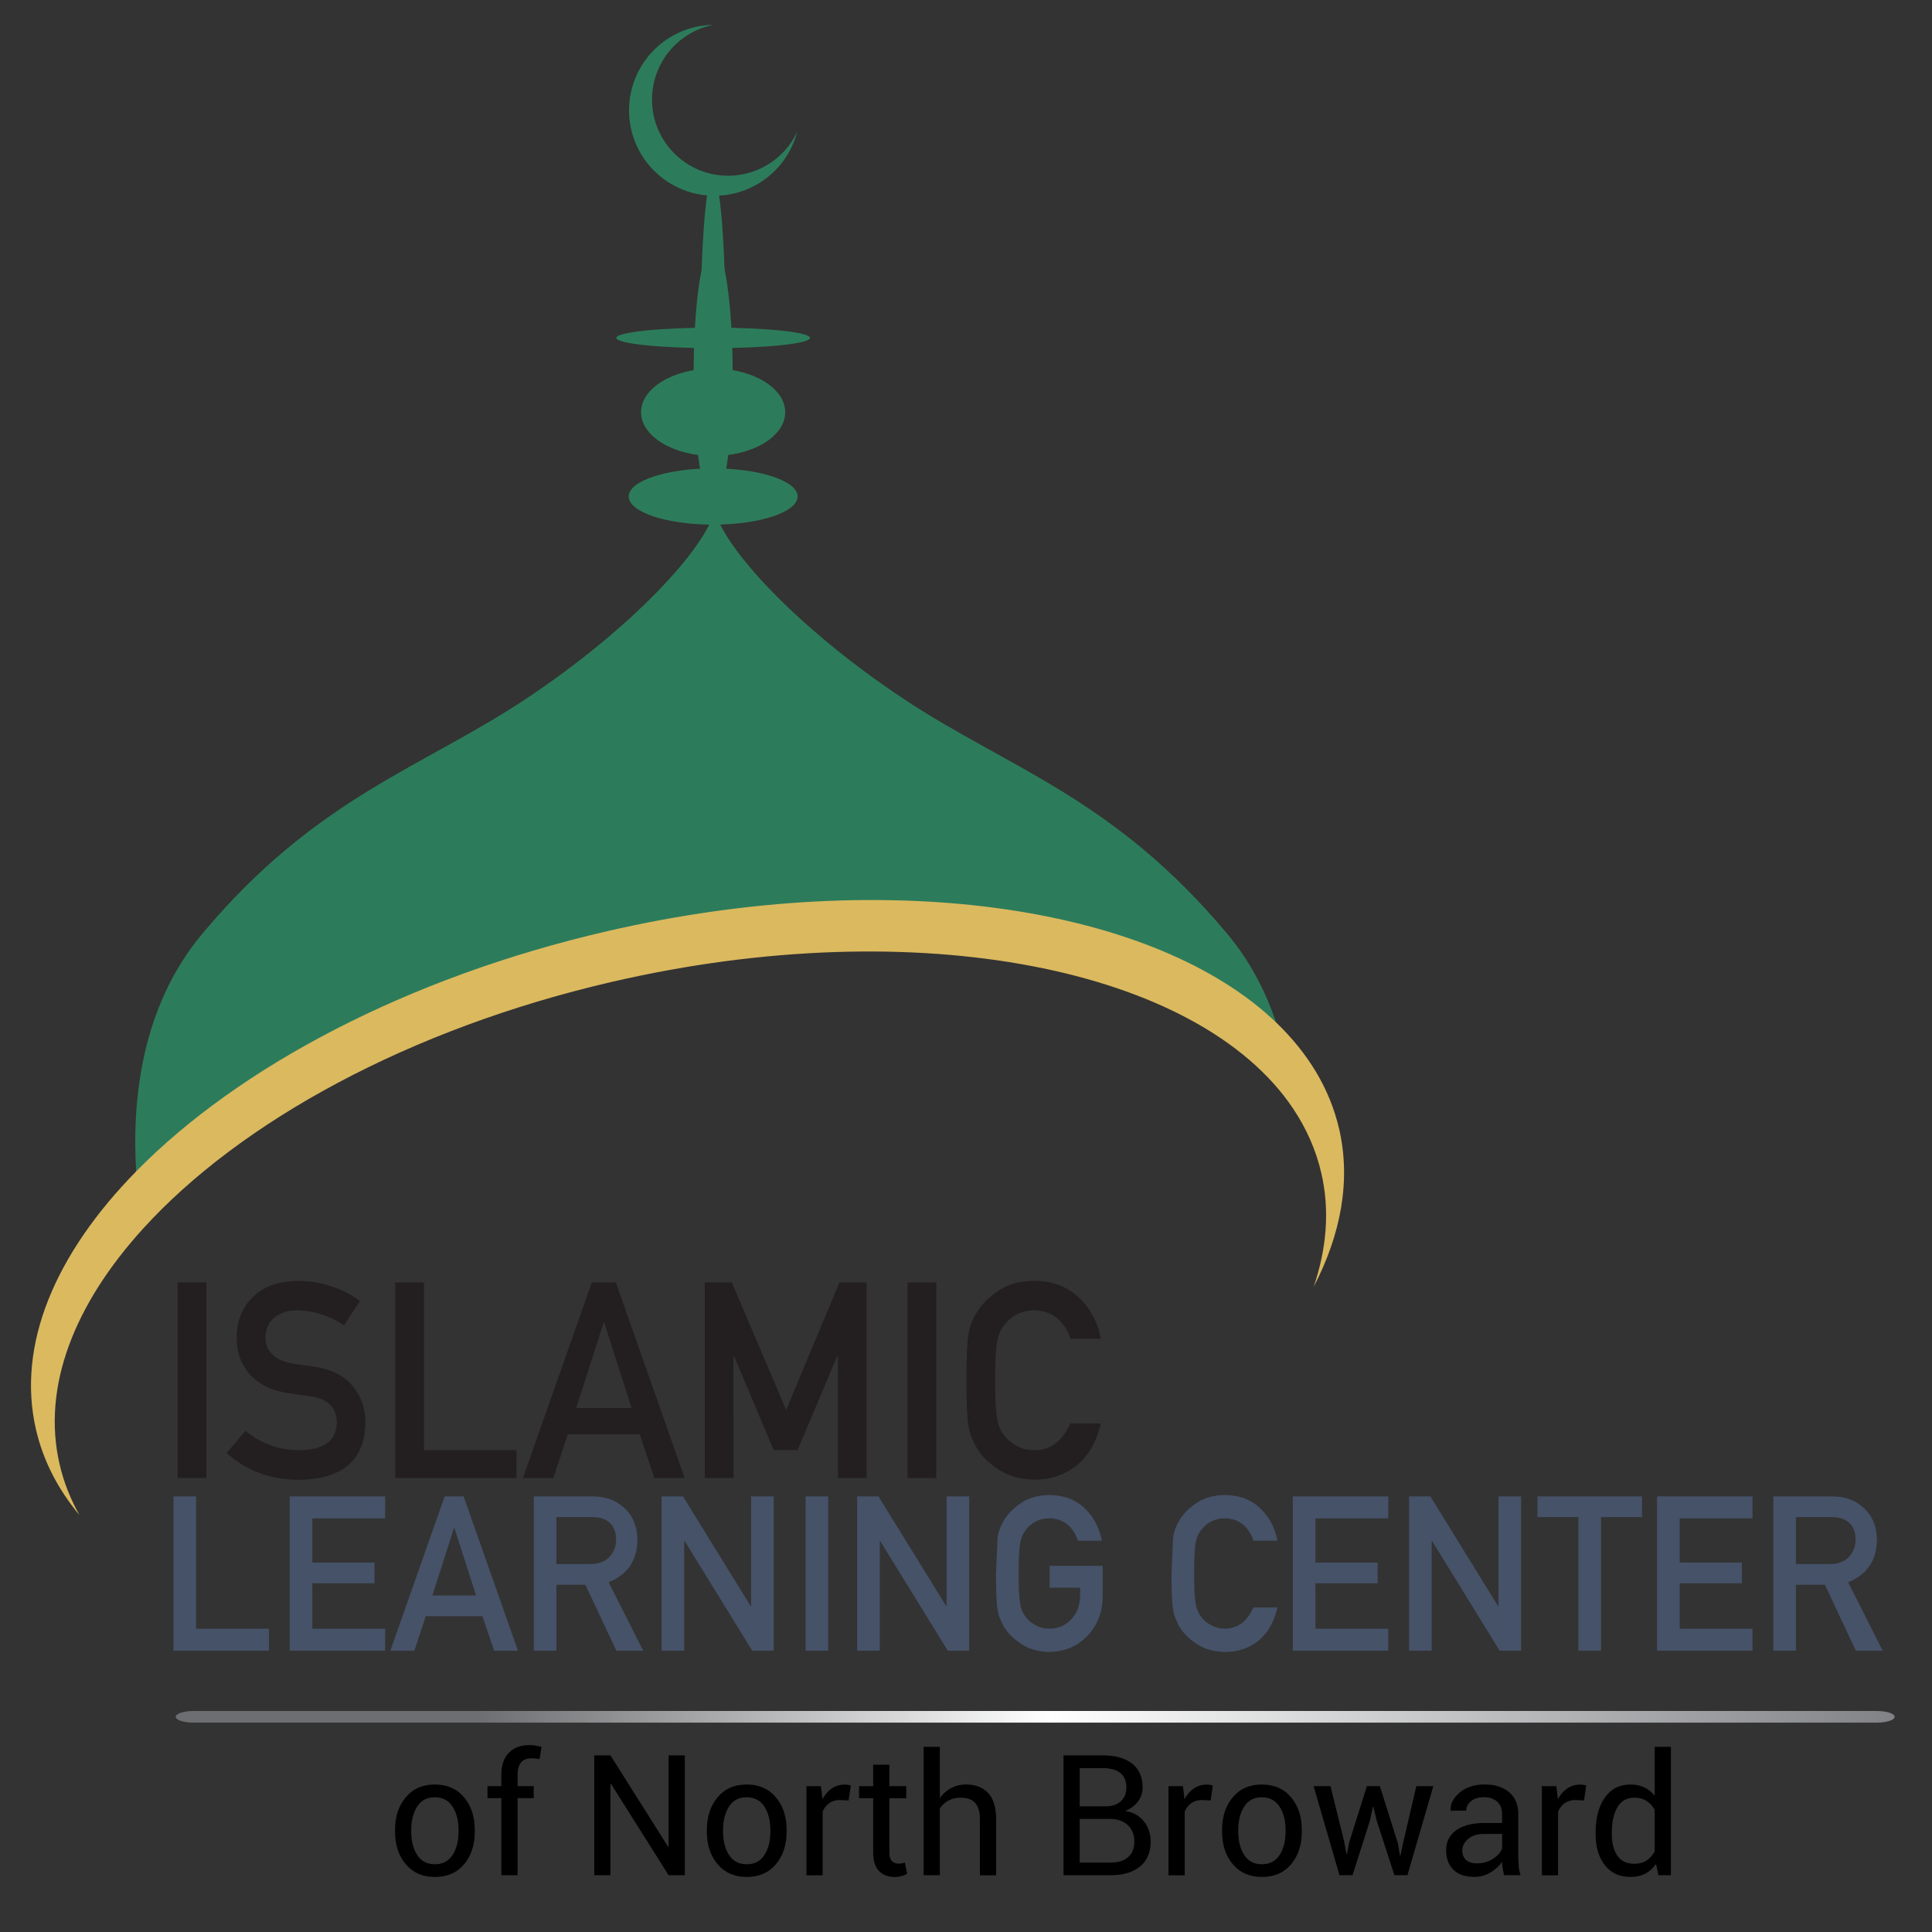 <svg xmlns="http://www.w3.org/2000/svg" xmlns:xlink="http://www.w3.org/1999/xlink" width="432" height="432"><rect width="100%" height="100%" fill="#333333" stroke="none"/><g fill-rule="evenodd" fill="#2c7c5b"><path d="M162.25 74.392c0 19.336-1.248 35.007-2.8 35.007-1.534 0-2.8-15.67-2.8-35.007 0-19.328 1.255-35.007 2.8-35.007 1.542 0 2.8 15.68 2.8 35.007z"/><path d="M163.825 83.52c0 15.865-1.953 28.722-4.364 28.722s-4.363-12.857-4.363-28.722c0-15.856 1.954-28.713 4.363-28.713s4.364 12.857 4.364 28.713z"/><path d="M178.348 111.02c0 3.473-8.455 6.293-18.887 6.293s-18.88-2.82-18.88-6.293c0-3.48 8.448-6.292 18.88-6.292s18.887 2.812 18.887 6.292z"/><path d="M285.47 229.056c-2.32-7.084-5.844-14.03-11.083-20.285-25.613-30.598-49.096-37.006-72.58-52.663-23.492-15.654-39.852-33.44-41.99-41.982-2.13 8.54-18.5 26.328-41.98 41.982S70.87 178.173 45.247 208.77c-13.702 16.364-15.798 37.406-14.786 53.447 22.8-23.22 60.423-43.334 105.323-53.695 63.712-14.698 122.875-5.334 149.686 20.533z"/></g><path fill="#dbb95f" d="M299.428 252.42c-2.066-8.947-6.91-16.874-13.958-23.674-26.812-25.866-85.974-35.23-149.686-20.532-44.9 10.36-82.533 30.476-105.323 53.694-18.055 18.397-26.8 38.74-22.414 57.736 1.62 7.03 4.96 13.424 9.726 19.143-2.015-3.58-3.526-7.37-4.448-11.385-4-17.286 3.264-35.72 18.66-52.666 21.664-23.84 59.476-44.72 105.015-55.23 68.225-15.74 131.098-3.003 152.125 28.35 2.987 4.454 5.132 9.28 6.326 14.455 1.923 8.3 1.2 16.88-1.713 25.43 6.14-11.8 8.34-23.802 5.7-35.32z"/><path d="M175.574 92.178c0 5.396-7.208 9.765-16.113 9.765-8.896 0-16.112-4.37-16.112-9.765s7.215-9.773 16.112-9.773c8.905 0 16.113 4.372 16.113 9.773zm5.533-16.624c0 1.27-9.688 2.294-21.646 2.294s-21.646-1.023-21.646-2.294c0-1.264 9.688-2.294 21.646-2.294s21.646 1.03 21.646 2.294z" fill-rule="evenodd" fill="#2c7c5b"/><path fill="#2c7c5b" d="M162.817 39.29c-9.4 0-17.026-7.625-17.026-17.027a17.04 17.04 0 0 1 13.67-16.701 19.11 19.11 0 0 0-18.802 19.104c0 10.548 8.556 19.097 19.104 19.097 8.896 0 16.376-6.083 18.5-14.322-2.712 5.82-8.603 9.85-15.446 9.85z"/><linearGradient id="A" gradientUnits="userSpaceOnUse" x1="39.295" y1="383.884" x2="423.647" y2="383.884"><stop offset=".176" stop-color="#6d6e71"/><stop offset=".509" stop-color="#fff"/><stop offset="1" stop-color="#808285"/></linearGradient><path fill-rule="evenodd" fill="url(#A)" d="M423.646 383.88c0 .72-1.766 1.303-3.944 1.303H43.24c-2.178 0-3.945-.582-3.945-1.303 0-.713 1.767-1.295 3.945-1.295h376.462c2.178 0 3.944.582 3.944 1.295z"/><path d="M39.732 286.744h6.417V330.5h-6.417v-43.756zm15.14 33.156c3.375 2.868 7.4 4.32 12.044 4.36 5.508-.08 8.3-2.113 8.378-6.098.04-3.264-1.8-5.226-5.524-5.887l-5.6-.8c-3.645-.62-6.416-2.012-8.315-4.175-1.958-2.223-2.937-4.926-2.937-8.1 0-3.825 1.23-6.9 3.7-9.25 2.38-2.323 5.76-3.504 10.135-3.544 5.267.12 9.846 1.626 13.738 4.52l-3.578 5.448a19 19 0 0 0-10.5-3.369c-1.978 0-3.625.5-4.944 1.532-1.376 1.062-2.084 2.643-2.123 4.746 0 1.26.475 2.402 1.424 3.424.95 1.042 2.472 1.762 4.565 2.163 1.163.2 2.752.43 4.77.7 3.974.56 6.9 2.033 8.8 4.415 1.88 2.343 2.82 5.067 2.82 8.17-.213 8.37-5.17 12.616-14.872 12.736-6.274 0-11.667-2-16.18-5.973l4.2-4.988zm33.51-33.156H94.8v37.517h20.658v6.24H88.382v-43.756zm54.672 33.97H126.98l-3.255 9.786h-6.802l15.405-43.756h5.377L153.1 330.5h-6.773l-3.283-9.786zm-1.83-5.877l-6.133-19.142h-.116l-6.133 19.142h12.382zm16.366-28.093h6.047l12.152 28.52 11.92-28.52h6.068V330.5h-6.417v-27.288h-.146l-8.87 21.014h-5.352l-8.87-21.014h-.116V330.5h-6.417v-43.756zm45.347 0h6.417V330.5h-6.417v-43.756zm43.203 31.532c-.93 4.055-2.705 7.17-5.322 9.348-2.695 2.158-5.884 3.236-9.567 3.236-3.332-.08-6.112-.92-8.34-2.52-2.267-1.54-3.913-3.32-4.94-5.342a47.81 47.81 0 0 1-.843-1.891c-.232-.62-.426-1.4-.58-2.34-.3-1.76-.436-5.142-.436-10.144 0-5.082.146-8.483.437-10.204.3-1.72.784-3.1 1.424-4.17 1.027-2.02 2.674-3.82 4.942-5.402 2.23-1.6 5-2.42 8.343-2.46 4.1.04 7.422 1.3 10 3.746 2.577 2.477 4.205 5.543 4.883 9.2h-6.813a9.68 9.68 0 0 0-2.853-4.51c-1.437-1.183-3.183-1.794-5.24-1.834-1.514.04-2.814.35-3.9.933-1.107.602-2 1.353-2.68 2.255-.834.942-1.388 2.156-1.66 3.64-.3 1.564-.465 4.5-.465 8.812s.155 7.228.466 8.75c.27 1.524.825 2.757 1.66 3.7.68.902 1.573 1.634 2.68 2.196 1.087.662 2.388.992 3.903.992 3.612 0 6.3-1.995 8.098-5.985h6.802z" fill="#231f20"/><g fill="#455268"><path d="M38.786 334.595h5.06v29.586h16.292v4.92H38.786v-34.506zm25.987 0h21.352v4.92H69.833v9.874H83.74v4.635H69.833v10.158h16.292v4.92H64.773v-34.507zm43.117 26.79H95.212l-2.567 7.718H87.28l12.15-34.507h4.24l12.15 34.507h-5.34l-2.6-7.718zm-1.444-4.634l-4.837-15.096h-.092L96.68 356.75h9.765z"/><use xlink:href="#C"/><path d="M147.943 334.595h4.77l15.137 24.53h.1v-24.53H173v34.507h-4.8l-15.114-24.53h-.092v24.53h-5.06v-34.507zm32.19 0h5.06v34.507h-5.06v-34.507z"/><use xlink:href="#D"/><path d="M234.684 350.123h11.88v7.02c-.062 3.45-1.207 6.343-3.437 8.674-2.246 2.316-5.072 3.506-8.478 3.57-2.627-.063-4.82-.726-6.576-1.988-1.788-1.215-3.086-2.62-3.896-4.213l-.664-1.5c-.184-.5-.336-1.104-.458-1.846-.23-1.388-.344-4.055-.344-8l.344-8.047c.244-1.357.62-2.454 1.123-3.3.8-1.593 2.108-3.013 3.896-4.26 1.756-1.262 3.948-1.9 6.576-1.94 3.223.032 5.85 1.018 7.882 2.958 2.03 1.956 3.315 4.378 3.85 7.265h-5.37a7.66 7.66 0 0 0-2.25-3.567c-1.132-.935-2.5-1.42-4.13-1.45-1.193.032-2.218.276-3.074.735-.872.474-1.576 1.067-2.1 1.778-.66.744-1.094 1.7-1.308 2.87-.245 1.233-.367 3.55-.367 6.95s.122 5.7.367 6.9c.214 1.202.65 2.174 1.3 2.917.535.7 1.24 1.3 2.112 1.73.857.522 1.883.783 3.077.783 1.975 0 3.605-.696 4.9-2.1 1.286-1.33 1.944-3.078 1.975-5.247v-1.804h-6.82v-4.916zm50.95 9.337c-.734 3.198-2.133 5.656-4.197 7.373-2.125 1.702-4.64 2.552-7.545 2.552-2.628-.063-4.82-.726-6.577-1.988-1.788-1.215-3.086-2.62-3.896-4.213l-.665-1.5c-.184-.5-.336-1.104-.458-1.846-.23-1.388-.344-4.055-.344-8l.344-8.047c.245-1.357.62-2.454 1.124-3.3.8-1.593 2.1-3.013 3.897-4.26 1.757-1.262 3.95-1.9 6.58-1.94 3.225.032 5.854 1.016 7.886 2.954 2.032 1.954 3.316 4.372 3.85 7.255h-5.373a7.64 7.64 0 0 0-2.25-3.558c-1.133-.933-2.5-1.415-4.133-1.447-1.194.032-2.22.276-3.077.735-.873.474-1.577 1.067-2.112 1.778-.658.744-1.094 1.7-1.3 2.87-.245 1.233-.367 3.55-.367 6.95s.122 5.7.368 6.9c.214 1.202.65 2.174 1.3 2.917.536.7 1.24 1.3 2.113 1.73.857.522 1.883.783 3.078.783 2.85 0 4.977-1.573 6.386-4.72h5.368zm3.443-24.865h21.352v4.92h-16.292v9.874h13.907v4.635h-13.907v10.158h16.292v4.92h-21.352v-34.507z"/><use xlink:href="#D" x="123.405"/><path d="M352.935 339.23h-9.16v-4.636h23.388v4.636h-9.167v29.87h-5.06v-29.87zm17.585-4.635h21.352v4.92H375.58v9.874h13.907v4.635H375.58v10.158h16.292v4.92H370.52v-34.507z"/><use xlink:href="#C" x="277.156"/></g><use xlink:href="#E"/><path d="M112.104 419.3v-17.225h-3.1v-2.687h3.1v-2.52c0-2.122.555-3.763 1.666-4.923s2.66-1.738 4.646-1.738a8.04 8.04 0 0 1 1.26.1l1.408.285-.442 2.76a8.26 8.26 0 0 0-.8-.129c-.313-.037-.642-.055-.985-.055-1.055 0-1.84.315-2.355.947s-.773 1.55-.773 2.75v2.52h3.607v2.687h-3.607V419.3h-3.625zm41.02 0h-3.625l-12.9-20.464-.1.037V419.3h-3.625v-26.794h3.625l12.9 20.445.1-.037v-20.408h3.625V419.3z"/><use xlink:href="#E" x="69.725"/><use xlink:href="#F"/><path d="M198.872 394.587v4.803h3.772v2.687h-3.772v12.1c0 .932.193 1.6.58 1.97s.898.57 1.537.57a3.33 3.33 0 0 0 .7-.083 5.03 5.03 0 0 0 .644-.175l.497 2.484c-.27.22-.67.4-1.196.543a5.95 5.95 0 0 1-1.564.212c-1.472 0-2.644-.444-3.515-1.334s-1.307-2.285-1.307-4.187v-12.1h-3.165V399.4h3.165v-4.803h3.625zm11.28 7.47c.687-.957 1.53-1.702 2.53-2.235s2.107-.8 3.322-.8c2.122 0 3.775.638 4.96 1.914s1.775 3.238 1.775 5.9v12.477h-3.625V406.8c0-1.644-.353-2.858-1.058-3.644s-1.757-1.178-3.156-1.178c-1.08 0-2.018.212-2.815.635a5.13 5.13 0 0 0-1.932 1.776v14.92h-3.625v-28.708h3.625v11.465zM237.8 419.3v-26.794h8.74c2.797 0 4.987.604 6.57 1.813s2.374 3.02 2.374 5.438a4.92 4.92 0 0 1-1.067 3.101c-.7.914-1.656 1.6-2.834 2.1 1.754.245 3.144 1.006 4.168 2.28s1.537 2.78 1.537 4.5c0 2.454-.798 4.328-2.393 5.622s-3.754 1.94-6.478 1.94H237.8zm3.625-15.403h5.87c1.35 0 2.447-.37 3.294-1.113s1.27-1.776 1.27-3.102c0-1.447-.458-2.53-1.37-3.248s-2.23-1.076-3.947-1.076h-5.116v8.54zm0 2.834v9.734h6.993c1.656 0 2.94-.407 3.855-1.224s1.37-1.972 1.37-3.47c0-1.484-.466-2.68-1.398-3.6s-2.2-1.392-3.772-1.453h-7.05z"/><use xlink:href="#F" x="80.952"/><use xlink:href="#E" x="184.924"/><path d="M300.618 412.05l.46 2.56h.1l.48-2.56 3.975-12.66h2.907l3.994 12.66.515 2.853h.1l.6-2.853 2.944-12.66h3.8l-5.778 19.9h-2.926l-3.938-12.127-.754-3.165h-.1l-.7 3.165-3.865 12.127h-2.926l-5.778-19.9h3.772l3.128 12.66zm35.664 7.25l-.285-1.592c-.068-.46-.108-.923-.12-1.4-.675.957-1.555 1.758-2.64 2.4a6.77 6.77 0 0 1-3.506.967c-2.073 0-3.653-.53-4.74-1.592s-1.628-2.524-1.628-4.4c0-1.9.77-3.4 2.3-4.462s3.628-1.6 6.266-1.6h3.938v-1.97c0-1.166-.356-2.1-1.067-2.77s-1.718-1.02-3.018-1.02c-1.178 0-2.128.294-2.853.883s-1.085 1.295-1.085 2.116l-3.44.037-.037-.1c-.086-1.447.592-2.772 2.033-3.975s3.303-1.804 5.585-1.804c2.257 0 4.073.573 5.447 1.72s2.06 2.8 2.06 4.96v9.588l.1 2.062c.063.664.208 1.313.405 1.95h-3.735zm-6.018-2.65c1.313 0 2.497-.337 3.552-1.012s1.742-1.447 2.06-2.318v-3.24H331.8c-1.46 0-2.63.368-3.506 1.104s-1.316 1.6-1.316 2.595c0 .883.276 1.582.828 2.098s1.37.772 2.448.772z"/><use xlink:href="#F" x="164.444"/><path d="M356.782 409.713c0-3.202.684-5.784 2.052-7.747s3.285-2.944 5.75-2.944c1.166 0 2.2.215 3.1.644s1.67 1.056 2.31 1.878v-10.95h3.625v28.708h-2.78l-.552-2.52c-.65.957-1.454 1.682-2.41 2.172s-2.067.736-3.33.736c-2.43 0-4.33-.88-5.705-2.64s-2.06-4.076-2.06-6.947v-.388zm3.625.387c0 2.012.41 3.622 1.233 4.83s2.098 1.813 3.828 1.813c1.08 0 1.987-.245 2.724-.736s1.337-1.178 1.803-2.062v-9.293c-.466-.82-1.07-1.475-1.813-1.96s-1.635-.727-2.677-.727c-1.742 0-3.027.718-3.855 2.153s-1.242 3.3-1.242 5.594v.387z"/><defs ><path id="C" d="M119.352 334.595h13.06c2.785 0 5.057.757 6.816 2.272 2.118 1.72 3.222 4.173 3.314 7.36-.062 4.686-2.212 7.874-6.454 9.562l7.736 15.313h-6.012l-6.917-14.747h-6.48v14.747h-5.06v-34.507zm5.06 15.125h7.676c1.9-.03 3.325-.6 4.275-1.708.935-1.028 1.402-2.294 1.402-3.797-.03-1.803-.6-3.108-1.678-3.915-.858-.712-2.1-1.068-3.723-1.068h-7.952v10.488z"/><path id="D" d="M191.66 334.595h4.77l15.137 24.53h.09v-24.53h5.06v34.507h-4.793l-15.114-24.53h-.092v24.53h-5.06v-34.507z"/><path id="E" d="M88.33 409.16c0-2.944.797-5.37 2.392-7.278s3.76-2.86 6.496-2.86c2.76 0 4.94.95 6.542 2.853s2.4 4.33 2.4 7.287v.405c0 2.97-.797 5.397-2.392 7.287s-3.767 2.834-6.515 2.834-4.922-.948-6.523-2.844-2.4-4.32-2.4-7.277v-.406zm3.625.405c0 2.11.445 3.852 1.334 5.226s2.21 2.062 3.965 2.062c1.73 0 3.042-.688 3.938-2.062s1.343-3.116 1.343-5.226v-.405c0-2.086-.45-3.82-1.353-5.208s-2.224-2.08-3.966-2.08c-1.73 0-3.04.693-3.93 2.08s-1.334 3.122-1.334 5.208v.405z"/><path id="F" d="M189.744 402.592l-1.86-.1c-.957 0-1.764.227-2.42.68s-1.163 1.092-1.518 1.914v14.225h-3.625V399.4h3.24l.35 2.907c.564-1.03 1.26-1.834 2.088-2.4s1.782-.865 2.862-.865a4.48 4.48 0 0 1 .773.064c.245.043.447.09.607.138l-.497 3.368z"/></defs></svg>